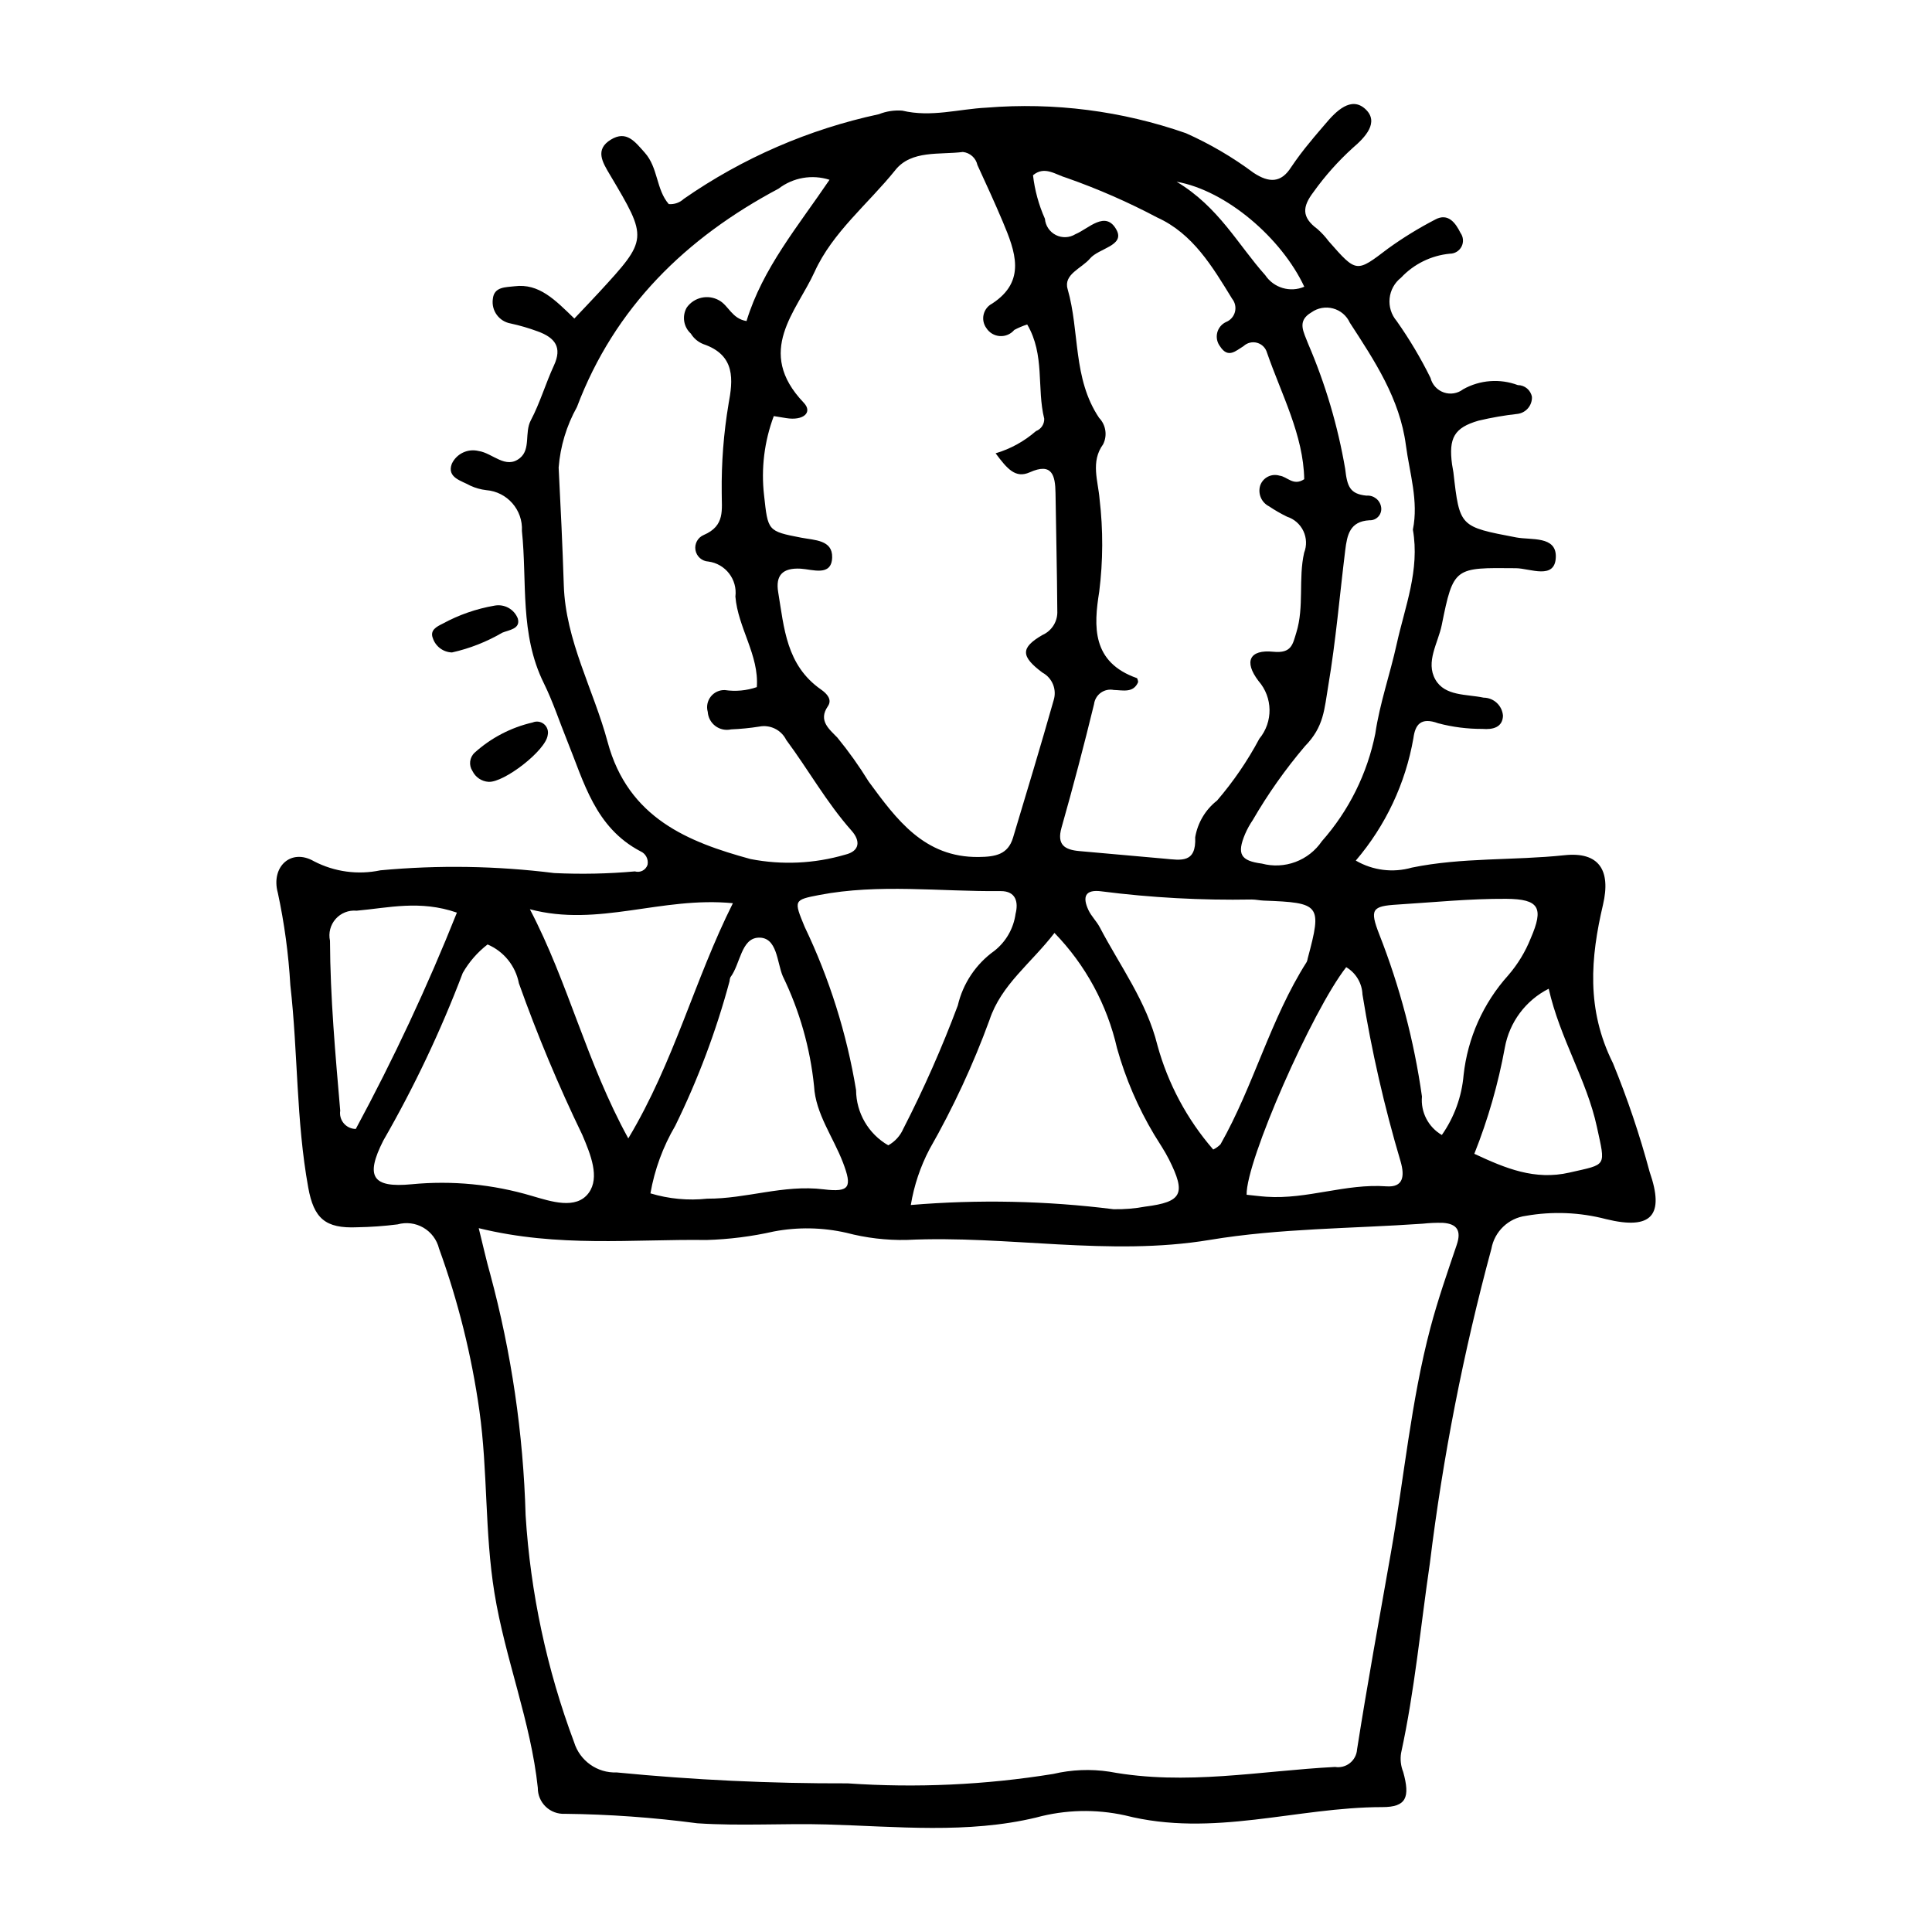 <?xml version="1.0" encoding="UTF-8"?>
<!-- Uploaded to: ICON Repo, www.svgrepo.com, Generator: ICON Repo Mixer Tools -->
<svg fill="#000000" width="800px" height="800px" version="1.1" viewBox="144 144 512 512" xmlns="http://www.w3.org/2000/svg">
 <g>
  <path d="m571.44 425.73c-7.117-14.266-5.914-27.949-2.633-41.953 2.164-9.234-1.113-14.102-10.199-13.137-13.441 1.426-27.16 0.551-40.438 3.281-5.004 1.438-10.375 0.766-14.871-1.859 7.906-9.25 13.18-20.457 15.27-32.445 0.469-3.531 1.914-5.648 6.582-3.938h-0.004c3.828 1.008 7.773 1.508 11.73 1.488 2.676 0.223 5.34-0.359 5.43-3.519l-0.004 0.004c-0.219-2.68-2.445-4.746-5.133-4.766-4.543-0.965-10.254-0.355-12.781-4.797-2.668-4.684 0.734-9.711 1.684-14.43 3.113-15.473 3.394-15.227 19.66-15.078 3.75 0.035 10.402 3.199 10.574-2.973 0.16-5.656-6.578-4.438-10.488-5.184-14.984-2.863-15-2.731-16.648-17.207-0.082-0.715-0.27-1.418-0.363-2.133-0.934-7.008 0.551-9.738 7.027-11.609 3.434-0.812 6.91-1.414 10.418-1.801 2.199-0.324 3.805-2.254 3.727-4.477-0.32-1.816-1.898-3.141-3.742-3.141-4.754-1.781-10.051-1.379-14.484 1.102-1.461 1.129-3.394 1.449-5.141 0.84-1.746-0.605-3.066-2.055-3.512-3.848-2.598-5.258-5.602-10.305-8.984-15.094-1.406-1.66-2.078-3.816-1.855-5.981 0.219-2.164 1.312-4.141 3.023-5.481 3.394-3.625 7.996-5.887 12.938-6.363 1.309 0.004 2.508-0.727 3.106-1.895 0.594-1.164 0.48-2.566-0.289-3.625-1.258-2.531-3.238-5.43-6.738-3.508v0.004c-4.328 2.242-8.484 4.797-12.438 7.648-8.43 6.402-8.316 6.547-15.742-1.922v0.004c-0.879-1.184-1.879-2.269-2.984-3.242-4.258-3.133-4.012-5.918-1.047-9.805v-0.004c3.043-4.254 6.531-8.176 10.41-11.691 3.293-2.809 7.102-6.812 3.332-10.297-3.762-3.481-7.785 0.574-10.578 3.906-1.348 1.605-2.75 3.168-4.051 4.812l-0.004-0.004c-1.793 2.144-3.477 4.383-5.039 6.699-2.652 4.191-5.84 4.191-9.922 1.5v0.004c-5.582-4.16-11.605-7.688-17.961-10.52-16.945-5.918-34.938-8.223-52.828-6.766-7.43 0.363-14.637 2.621-22.332 0.793-2.117-0.164-4.242 0.16-6.215 0.945-18.543 3.981-36.109 11.605-51.684 22.43-1.074 1.008-2.519 1.512-3.988 1.391-3.391-3.91-2.781-9.637-6.371-13.645-2.551-2.848-4.805-5.984-8.965-3.449-4.32 2.633-2.215 6.023-0.305 9.238 10.156 17.098 10.172 17.094-2.856 31.262-1.879 2.043-3.809 4.039-6.523 6.918-5.106-4.945-9.352-9.363-15.82-8.555-2.332 0.293-5.481 0.066-5.789 3.398-0.422 3.07 1.66 5.926 4.715 6.465 2.434 0.527 4.828 1.227 7.164 2.09 4.672 1.695 6.535 4.254 4.32 9.035-2.211 4.773-3.691 9.934-6.137 14.559-1.703 3.223 0.031 7.609-2.863 9.973-3.797 3.098-7.262-1.336-10.957-1.855-2.867-0.711-5.84 0.699-7.106 3.371-1.398 3.723 2.594 4.496 4.938 5.828h0.004c1.32 0.605 2.727 1 4.168 1.168 5.57 0.438 9.77 5.238 9.465 10.816 1.426 13.445-0.648 27.301 5.809 40.352 2.418 4.891 4.102 10.109 6.156 15.168 4.484 11.039 7.418 23.043 19.445 29.371 1.391 0.598 2.176 2.082 1.887 3.57-0.453 1.406-1.949 2.188-3.363 1.762-7.106 0.637-14.25 0.781-21.375 0.441-15.277-1.914-30.719-2.16-46.051-0.73-5.965 1.262-12.188 0.414-17.602-2.391-6.121-3.543-11.465 1.469-9.602 8.324h0.004c1.738 8.078 2.848 16.277 3.324 24.527 2.039 17.863 1.508 35.801 4.742 53.617 1.484 8.176 4.504 10.898 13 10.52h0.004c3.562-0.059 7.121-0.312 10.656-0.762 2.305-0.648 4.773-0.34 6.844 0.859 2.07 1.203 3.566 3.188 4.148 5.512 5.055 13.926 8.641 28.34 10.707 43.012 2.254 16.043 1.371 32.164 3.984 48.27 2.828 17.434 9.645 34.117 11.5 51.691h-0.004c-0.016 1.879 0.75 3.684 2.109 4.981 1.359 1.297 3.191 1.977 5.07 1.875 11.73 0.133 23.445 0.973 35.078 2.512 11.512 0.77 22.879-0.016 34.332 0.312 18.551 0.531 37.32 2.535 55.531-1.848v-0.004c7.668-2.078 15.727-2.269 23.484-0.559 23.387 5.945 45.422-2.176 68.211-2.188 6.363-0.004 7.391-2.574 5.519-9.316v0.004c-0.637-1.586-0.832-3.316-0.562-5.004 3.609-16.555 5.164-33.531 7.633-50.328 3.445-28.125 8.895-55.965 16.301-83.312 0.82-4.59 4.512-8.121 9.129-8.734 7.07-1.242 14.32-0.945 21.266 0.871 12.109 2.957 15.539-1.012 11.551-12.5v0.004c-2.629-9.816-5.883-19.457-9.738-28.859zm-66.371-18.184c2.418 14.969 5.797 29.766 10.117 44.301 1.113 3.875 0.699 6.871-3.766 6.547-10.875-0.789-20.977 3.508-31.797 2.758-1.762-0.121-3.523-0.355-5.254-0.531-0.199-8.898 17.406-48.855 26.391-60.309 2.574 1.523 4.195 4.246 4.309 7.234zm-147.83-17.934c-2.902-7.031-2.926-7.117 3.859-8.426 15.809-3.043 32.023-0.871 48.059-1.035 4.094-0.043 4.766 2.965 3.981 6.008v0.004c-0.527 3.871-2.535 7.391-5.606 9.812-4.891 3.488-8.34 8.637-9.703 14.484-4.18 11.164-9 22.074-14.445 32.68-0.809 1.859-2.211 3.402-3.988 4.383-5.246-3.016-8.492-8.59-8.527-14.641-2.477-14.992-7.066-29.562-13.629-43.27zm5.035 69.574c-10.652-1.309-20.453 2.535-30.844 2.473-5.062 0.547-10.184 0.066-15.059-1.406 1.102-6.301 3.32-12.352 6.559-17.871 6.031-12.285 10.855-25.129 14.41-38.348 0.012-0.352 0.086-0.699 0.215-1.027 2.664-3.516 2.832-10.32 7.438-10.516 5.008-0.211 4.891 6.543 6.449 10.207 4.453 9.156 7.262 19.023 8.293 29.148 0.391 7.293 5.094 13.508 7.672 20.27 2.465 6.465 1.824 7.926-5.133 7.07zm28.059-10.645c6.25-10.949 11.57-22.402 15.898-34.246 3.078-9.336 11.023-15.004 17.215-23.059 8.227 8.473 13.961 19.047 16.582 30.566 2.254 8.027 5.559 15.719 9.836 22.875 1.328 2.191 2.797 4.32 3.938 6.598 4.555 9.082 3.469 11.234-6.203 12.477v-0.004c-2.805 0.527-5.656 0.766-8.512 0.707-17.816-2.242-35.816-2.617-53.711-1.117 0.852-5.164 2.523-10.16 4.957-14.797zm60.398-27.539c-2.891-11.637-9.906-20.98-15.277-31.254-0.836-1.598-2.242-2.934-3-4.555-1.656-3.543-0.887-5.555 3.457-4.977l0.004 0.004c13.18 1.68 26.469 2.402 39.754 2.16 1.066-0.012 2.152 0.25 3.227 0.289 15.043 0.559 15.465 1.105 11.68 15.25l-0.004-0.004c-0.043 0.352-0.141 0.695-0.285 1.02-9.613 15.09-14.043 32.824-22.84 48.324v-0.004c-0.559 0.57-1.215 1.035-1.93 1.383-6.934-7.988-11.988-17.434-14.789-27.633zm40.824-194.23c1.66-1.18 3.762-1.555 5.731-1.023 1.965 0.531 3.594 1.914 4.434 3.773 6.57 10.113 13.227 20.109 14.852 32.43 0.984 7.473 3.41 14.832 1.855 22.406 1.879 10.738-2.102 20.387-4.301 30.371-1.742 7.922-4.465 15.621-5.652 23.641h0.004c-2.113 10.609-7.008 20.473-14.18 28.574-1.707 2.508-4.152 4.426-7 5.488-2.844 1.059-5.949 1.211-8.883 0.43-5.668-0.734-6.684-2.539-4.445-7.863v0.004c0.559-1.289 1.238-2.523 2.031-3.684 4.016-6.926 8.645-13.477 13.828-19.578 5.059-5.168 5.117-9.773 6.18-16.051 2.008-11.895 3.012-23.895 4.488-35.844 0.504-4.09 1.211-7.68 6.406-7.969h-0.004c0.906 0.047 1.781-0.316 2.387-0.992 0.605-0.672 0.871-1.582 0.73-2.477-0.285-1.887-1.984-3.223-3.887-3.059-4.41-0.438-5.106-2.445-5.633-7.019h0.004c-1.953-11.426-5.254-22.582-9.832-33.23-1.145-3.102-3.102-6 0.887-8.328zm-1.906-6.785c-3.738 1.609-8.086 0.32-10.348-3.062-7.242-8.098-12.328-18.086-23.488-24.766 13.172 2.332 27.809 14.938 33.836 27.828zm-62.938-28.832c8.242 2.898 16.262 6.406 23.984 10.496 9.434 4.277 14.621 13.027 19.828 21.52 0.793 0.984 1.07 2.289 0.746 3.512-0.328 1.223-1.215 2.215-2.394 2.672-1.156 0.551-2 1.59-2.305 2.832-0.301 1.242-0.031 2.555 0.738 3.574 2.148 3.34 4.164 1.223 6.258-0.043v-0.004c0.961-0.891 2.32-1.219 3.586-0.863 1.266 0.352 2.254 1.34 2.613 2.606 3.856 11.125 9.66 21.84 9.867 33.535-2.883 1.918-4.496-0.695-6.527-0.934h-0.004c-2.129-0.652-4.391 0.492-5.129 2.59-0.68 2.168 0.312 4.512 2.34 5.535 1.523 1.023 3.113 1.941 4.762 2.746 1.902 0.613 3.473 1.984 4.332 3.793s0.934 3.891 0.207 5.754c-1.578 6.859 0.066 14.316-2.082 21.195-0.953 3.047-1.211 5.543-6.121 5.047-6.199-0.629-7.887 2.527-3.879 7.766 3.801 4.359 3.887 10.828 0.203 15.289-3.117 5.852-6.871 11.344-11.191 16.375-3.082 2.406-5.152 5.883-5.805 9.742 0.312 6.953-3.781 6.059-8.109 5.668-7.523-0.676-15.051-1.344-22.578-2.012-3.914-0.348-6.027-1.668-4.738-6.211 3.074-10.84 5.945-21.746 8.617-32.719 0.152-1.215 0.801-2.316 1.797-3.031 0.996-0.715 2.246-0.98 3.445-0.734 2.34 0.039 5.164 0.902 6.438-2.07v-0.004c-0.012-0.367-0.109-0.727-0.285-1.055-12.043-4.207-11.492-13.758-10.02-22.914v0.004c1.023-8.148 1.055-16.387 0.094-24.539-0.379-4.766-2.438-9.91 0.941-14.531v-0.004c1.164-2.32 0.734-5.125-1.066-6.996-7.043-10.496-5.086-22.844-8.352-34.16-1.133-3.918 3.762-5.477 5.934-8.062 2.305-2.742 9.285-3.379 7.043-7.57-2.887-5.398-7.477-0.277-10.902 1.109v0.004c-1.574 0.973-3.539 1.059-5.191 0.223-1.648-0.836-2.746-2.469-2.894-4.312-1.633-3.66-2.695-7.551-3.156-11.531 3.098-2.59 5.973-0.133 8.957 0.715zm-45.434-2.098c4.281-5.328 11.684-3.996 17.91-4.781l0.004 0.004c1.887 0.207 3.434 1.602 3.836 3.457 2.285 4.965 4.574 9.938 6.695 14.965 3.359 7.957 6.32 15.793-2.769 21.738v0.004c-1.148 0.582-1.98 1.641-2.281 2.891-0.301 1.254-0.035 2.574 0.723 3.613 0.785 1.234 2.113 2.023 3.574 2.117 1.465 0.098 2.883-0.508 3.824-1.629 1.098-0.582 2.242-1.066 3.422-1.445 4.738 8.051 2.496 16.852 4.516 24.992l-0.004-0.004c0.047 1.445-0.836 2.758-2.188 3.266-3.098 2.711-6.746 4.723-10.695 5.887 3.098 4.168 5.285 6.715 9.047 5.035 5.93-2.652 6.762 0.809 6.828 5.5 0.145 10.379 0.406 20.762 0.473 31.137l-0.004 0.004c0.18 2.769-1.395 5.352-3.934 6.473-5.852 3.391-5.769 5.66 0.031 9.992l0.004-0.004c2.594 1.418 3.824 4.477 2.938 7.297-3.449 12.188-7.125 24.305-10.766 36.43-1.348 4.484-4.676 5.066-9.121 5.117-14.426 0.172-21.789-10-29.168-20.035h0.004c-2.492-4.043-5.25-7.918-8.258-11.594-2.16-2.254-5.148-4.5-2.535-8.305 1.211-1.762-0.195-3.324-1.816-4.457-9.219-6.438-9.766-16.34-11.34-25.777-0.742-4.453 1.137-6.5 5.93-6.242 3.113 0.168 8.234 2.188 8.371-2.988 0.125-4.644-4.656-4.543-8.207-5.227-8.949-1.719-8.797-1.816-9.836-11.215v0.008c-0.82-7.109 0.062-14.312 2.574-21.012 1.164 0.191 2.215 0.359 3.266 0.531 4.594 0.762 7.117-1.516 4.668-4.082-12.988-13.609-1.918-24.113 2.887-34.695 4.777-10.512 14.199-18 21.398-26.961zm-76.254 151.57c-3.719-13.844-11.148-26.852-11.613-41.531-0.332-10.383-0.828-20.773-1.363-31.16h-0.004c0.438-5.644 2.094-11.129 4.852-16.07 9.992-26.457 28.93-44.855 53.43-57.867 3.844-2.953 8.891-3.832 13.504-2.352-8.352 12.336-17.723 23.449-21.996 37.438-3.879-0.637-4.734-4.102-7.262-5.484-2.93-1.668-6.648-0.836-8.59 1.918-1.285 2.269-0.828 5.129 1.098 6.887 0.77 1.266 1.93 2.242 3.305 2.785 8.66 2.949 7.852 9.578 6.68 15.902l0.004-0.004c-1.297 7.731-1.898 15.562-1.805 23.398-0.023 4.66 0.957 8.828-4.766 11.289-1.57 0.66-2.481 2.316-2.191 4 0.289 1.68 1.703 2.941 3.406 3.035 4.539 0.594 7.75 4.75 7.176 9.293 0.68 8.266 6.312 15.539 5.676 23.988-2.715 0.934-5.617 1.203-8.457 0.785-1.453-0.055-2.844 0.586-3.742 1.727-0.902 1.141-1.199 2.644-0.805 4.043 0.094 1.488 0.832 2.859 2.023 3.754 1.191 0.895 2.715 1.219 4.168 0.891 2.481-0.102 4.957-0.344 7.406-0.73 2.922-0.594 5.875 0.852 7.199 3.519 5.894 7.938 10.703 16.609 17.324 24.066 2.332 2.629 2.281 5.394-1.707 6.352h-0.004c-8.145 2.383-16.746 2.777-25.074 1.156-16.387-4.484-32.426-10.762-37.871-31.027zm33.199 42.734c-10.219 20.371-15.492 41.922-27.719 62.328-11.109-20.227-15.848-41.164-26.078-60.727 18.203 4.824 34.836-3.457 53.797-1.602zm-99.938 59.824c-1.223-0.008-2.379-0.547-3.172-1.48-0.793-0.93-1.141-2.16-0.953-3.371-1.289-15.008-2.644-30.004-2.711-45.035-0.449-2.051 0.109-4.195 1.504-5.769 1.395-1.574 3.457-2.383 5.551-2.184 8.453-0.746 16.766-2.887 26.582 0.512h-0.004c-7.824 19.609-16.773 38.75-26.797 57.328zm14.797 14.656c-10.457 1.004-12.336-2.039-7.496-11.59 8.188-14.219 15.223-29.07 21.047-44.406 1.672-2.926 3.91-5.492 6.578-7.555 4.312 1.836 7.426 5.699 8.305 10.301 4.875 13.688 10.484 27.102 16.809 40.18 2.191 5.156 4.691 11.254 1.691 15.359-3.32 4.539-10.023 2.269-15.113 0.785-10.309-3.062-21.113-4.109-31.82-3.074zm276.98 16.016c-2.477 7.316-5.031 14.621-7.008 22.102-5.137 19.461-6.953 39.688-10.449 59.531-3.062 17.379-6.238 34.738-8.98 52.184h0.004c-0.109 1.41-0.805 2.703-1.914 3.578-1.109 0.871-2.531 1.234-3.926 1.008-19.863 1.027-39.484 5.008-59.766 1.258h0.004c-4.969-0.754-10.035-0.551-14.926 0.598-18.004 2.91-36.281 3.746-54.477 2.492-20.43 0.062-40.848-0.902-61.176-2.891-5.152 0.207-9.797-3.082-11.309-8.012-7.234-19.305-11.562-39.578-12.848-60.152-0.605-21.605-3.754-43.062-9.383-63.93-0.988-3.449-1.75-6.953-3.043-12.148 21.16 5.184 40.727 2.883 60.316 3.137v0.004c6.023-0.176 12.016-0.934 17.891-2.262 6.371-1.207 12.922-1.086 19.246 0.352 5.199 1.367 10.566 2.004 15.941 1.891 26.699-1.297 53.637 4.445 80.355-0.012 18.445-3.078 37.582-2.981 56.41-4.293 1.777-0.195 3.562-0.273 5.348-0.227 3.859 0.254 4.91 2.18 3.688 5.793zm-3.961-29.07c-3.586-2.09-5.644-6.066-5.269-10.199-2.078-14.707-5.871-29.117-11.301-42.941-2.613-6.707-1.938-7.512 4.82-7.93 9.594-0.598 19.172-1.578 28.801-1.52 8.848 0.055 9.984 2.422 6.504 10.465-1.426 3.582-3.445 6.898-5.969 9.816-6.613 7.352-10.75 16.598-11.82 26.426-0.488 5.711-2.477 11.188-5.766 15.883zm33.859 9.953c-9.238 2.117-16.941-1.094-25.25-4.969v-0.004c3.621-9.09 6.328-18.512 8.086-28.137 1.215-6.738 5.519-12.516 11.625-15.605 3.008 13.266 10.086 24.172 12.77 36.605 2.32 10.738 2.746 9.82-7.231 12.105z"/>
  <path d="m269.21 348.33c0.801 1.656 2.43 2.75 4.266 2.867 4.106 0.23 15.168-8.312 15.668-12.367 0.258-1.074-0.113-2.203-0.961-2.918-0.848-0.711-2.023-0.883-3.039-0.445-5.723 1.316-11.012 4.074-15.371 8.012-1.352 1.262-1.586 3.316-0.562 4.852z"/>
  <path d="m275.05 304.5c-4.816 0.828-9.457 2.445-13.746 4.785-1.609 0.793-3.398 1.711-2.613 3.797h0.004c0.715 2.227 2.754 3.758 5.09 3.824 4.691-1.047 9.191-2.816 13.34-5.242 1.785-0.734 4.875-0.984 4.102-3.746v-0.004c-0.969-2.477-3.562-3.91-6.176-3.414z"/>
 </g>
</svg>
